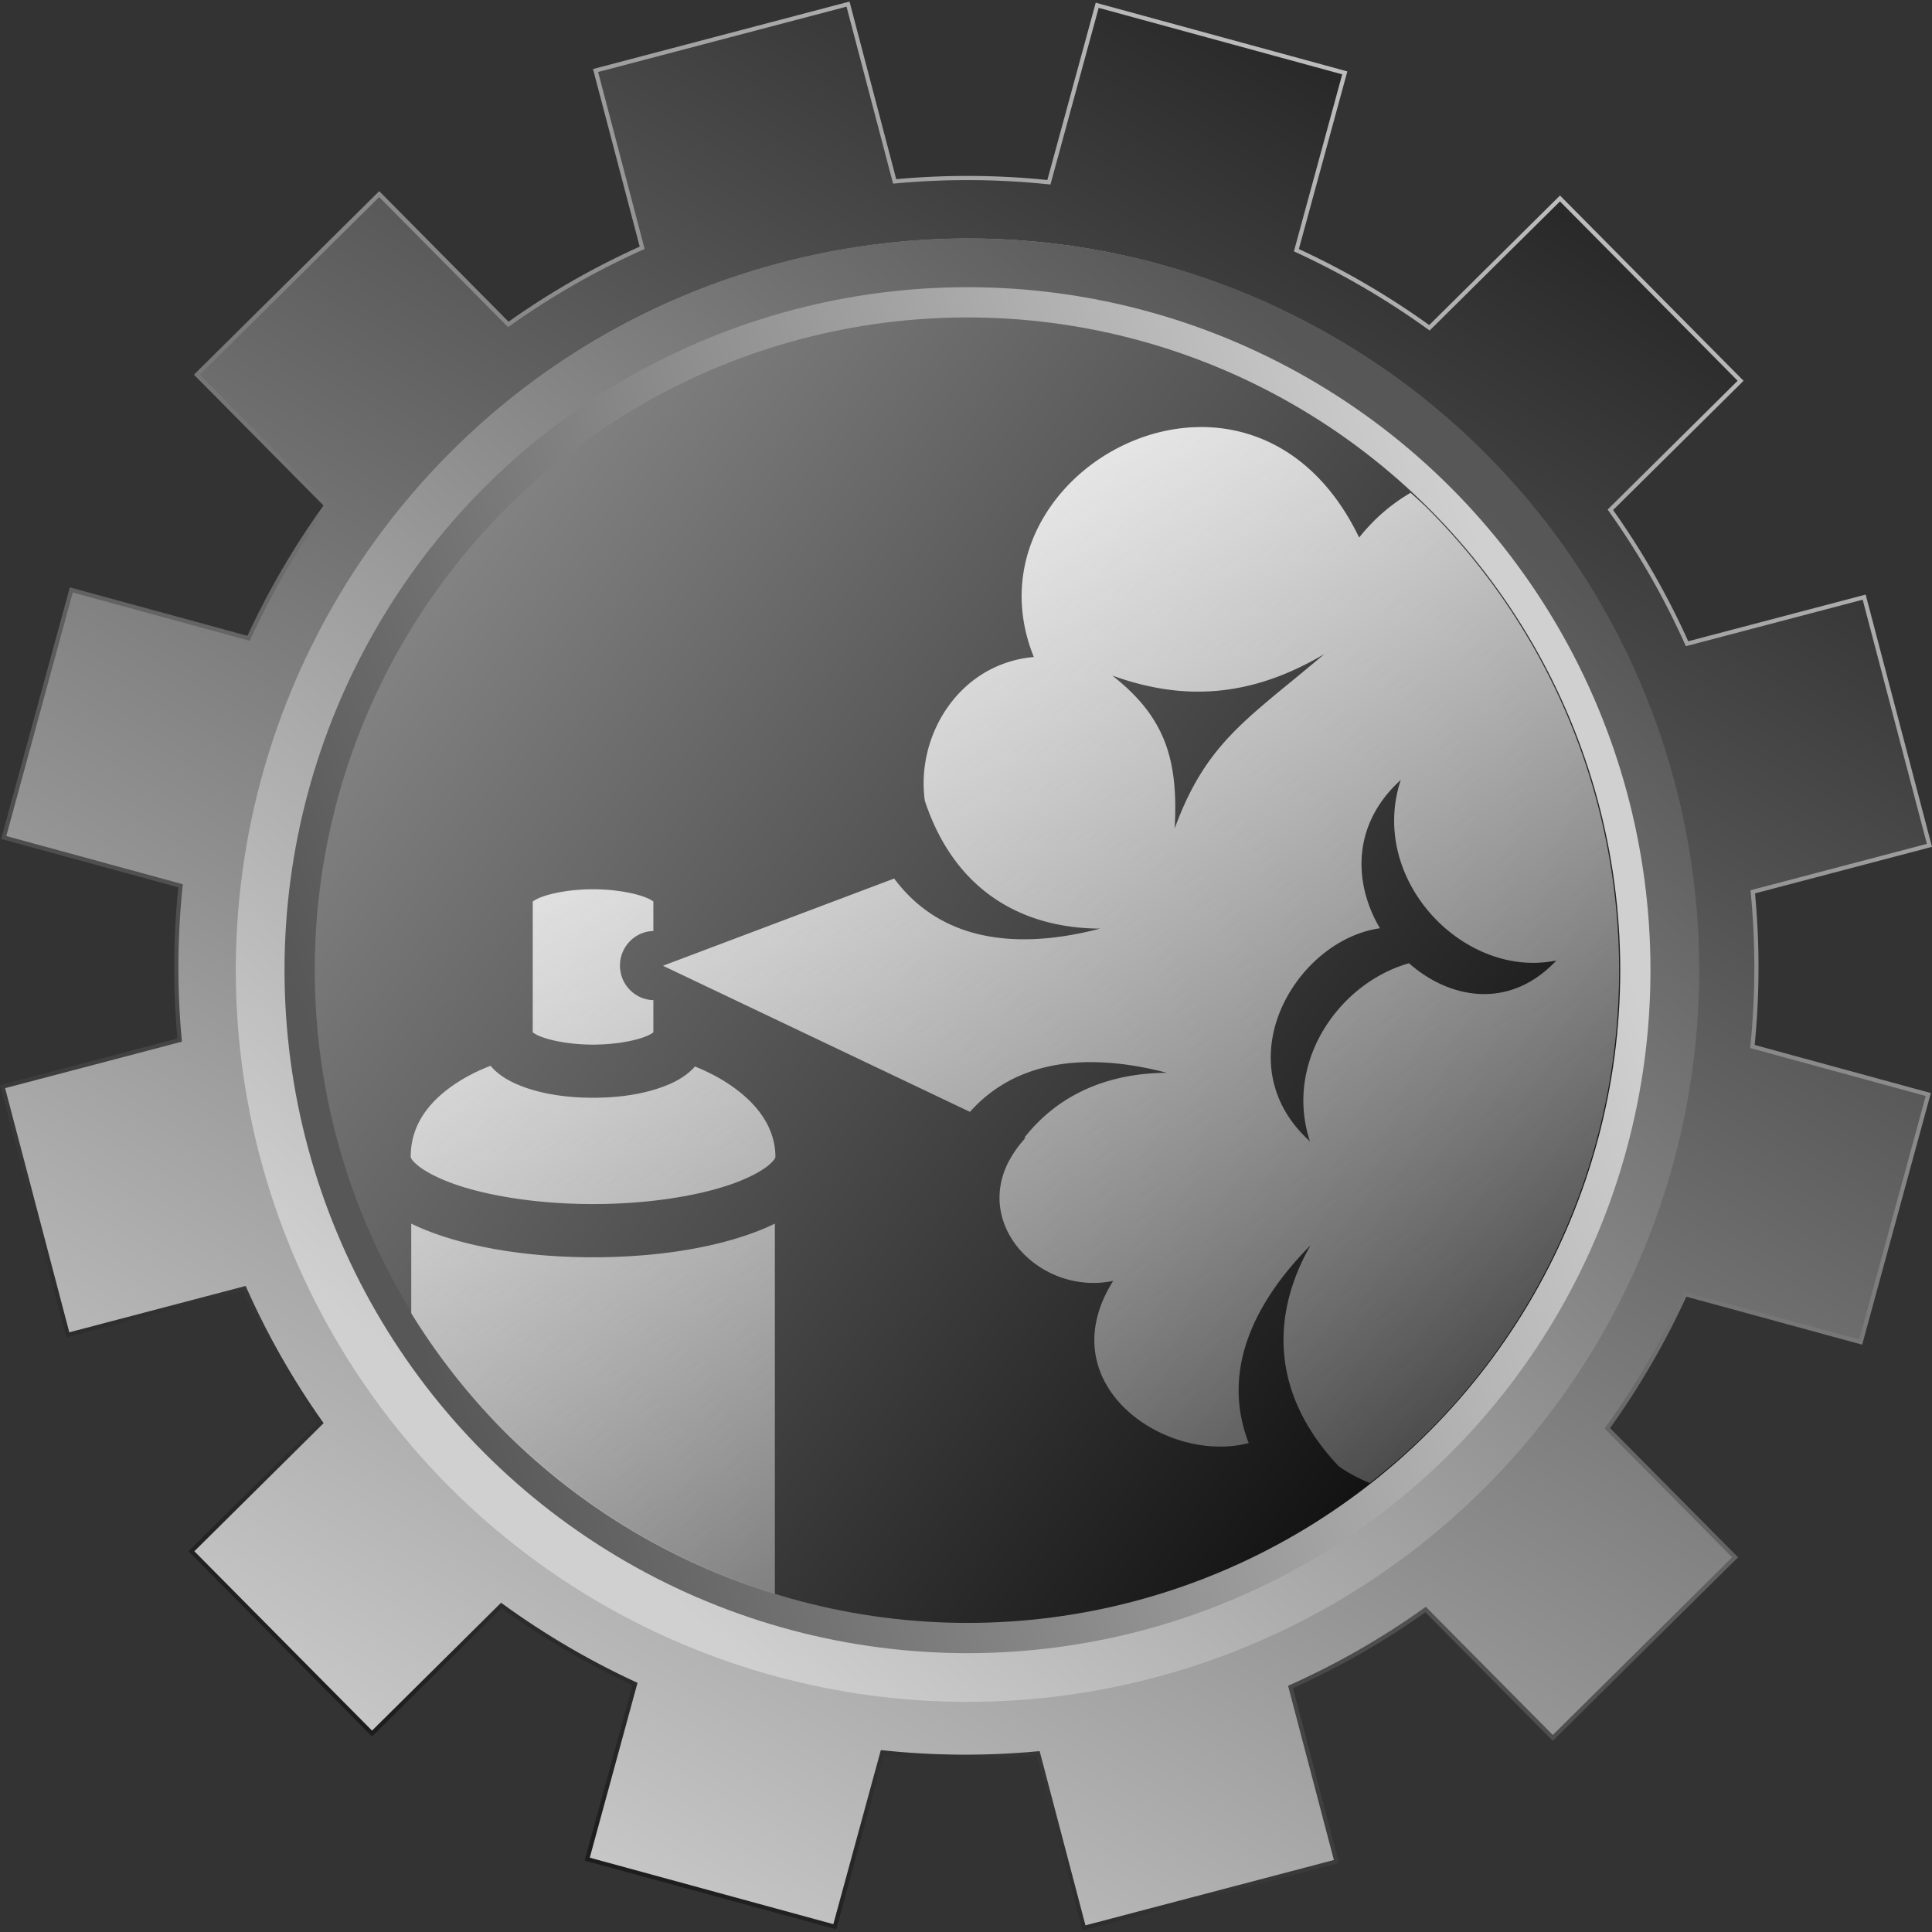 <?xml version="1.0" encoding="UTF-8" standalone="no"?>
<!-- Created with Inkscape (http://www.inkscape.org/) -->

<svg
   width="1024"
   height="1024"
   viewBox="0 0 270.933 270.933"
   version="1.1"
   id="svg49910"
   inkscape:version="1.1.1 (3bf5ae0d25, 2021-09-20)"
   sodipodi:docname="themes.svg"
   xmlns:inkscape="http://www.inkscape.org/namespaces/inkscape"
   xmlns:sodipodi="http://sodipodi.sourceforge.net/DTD/sodipodi-0.dtd"
   xmlns:xlink="http://www.w3.org/1999/xlink"
   xmlns="http://www.w3.org/2000/svg"
   xmlns:svg="http://www.w3.org/2000/svg">
  <rect x="0" y="0" width="270.933" height="270.933" fill="#333333" stroke="none"/>
  <sodipodi:namedview
     id="namedview49912"
     pagecolor="#ffffff"
     bordercolor="#666666"
     borderopacity="1.0"
     inkscape:pageshadow="2"
     inkscape:pageopacity="0.0"
     inkscape:pagecheckerboard="0"
     inkscape:document-units="px"
     showgrid="false"
     inkscape:snap-global="true"
     showguides="true"
     inkscape:guide-bbox="true"
     inkscape:zoom="0.54584385"
     inkscape:cx="239.07936"
     inkscape:cy="562.43191"
     inkscape:window-width="1920"
     inkscape:window-height="1061"
     inkscape:window-x="1920"
     inkscape:window-y="0"
     inkscape:window-maximized="1"
     inkscape:current-layer="layer1"
     units="px" />
  <defs
     id="defs49907">
    <linearGradient
       inkscape:collect="always"
       id="lakne_outer">
      <stop
         style="stop-color:#151515;stop-opacity:1"
         offset="0"
         id="stop1594" />
      <stop
         style="stop-color:#cdcdcd;stop-opacity:1"
         offset="1"
         id="stop1596" />
    </linearGradient>
    <linearGradient
       inkscape:collect="always"
       id="internal-lakne">
      <stop
         style="stop-color:#575757;stop-opacity:1"
         offset="0"
         id="stop3799" />
      <stop
         style="stop-color:#d0d0d0;stop-opacity:1"
         offset="1"
         id="stop3801" />
    </linearGradient>
    <linearGradient
       x1="41.77"
       y1="216.821"
       x2="35.304"
       y2="232.987"
       gradientUnits="userSpaceOnUse"
       gradientTransform="matrix(0.353,0,0,-0.353,23.845,194.385)"
       spreadMethod="pad"
       id="linearGradient50369">
      <stop
         style="stop-opacity:1;stop-color:#dbdbdb"
         offset="0"
         id="stop50365" />
      <stop
         style="stop-opacity:1;stop-color:#f9f9f9"
         offset="1"
         id="stop50367" />
    </linearGradient>
    <linearGradient
       x1="42.764"
       y1="152.864"
       x2="37.311"
       y2="169.043"
       gradientUnits="userSpaceOnUse"
       gradientTransform="matrix(0.353,0,0,-0.353,23.845,194.385)"
       spreadMethod="pad"
       id="linearGradient50381">
      <stop
         style="stop-opacity:1;stop-color:#dbdbdb"
         offset="0"
         id="stop50377" />
      <stop
         style="stop-opacity:1;stop-color:#f9f9f9"
         offset="1"
         id="stop50379" />
    </linearGradient>
    <linearGradient
       x1="112.72"
       y1="224.64"
       x2="124.48"
       y2="224.64"
       gradientUnits="userSpaceOnUse"
       gradientTransform="matrix(0.353,0,0,-0.353,23.845,194.385)"
       spreadMethod="pad"
       id="linearGradient50393">
      <stop
         style="stop-opacity:1;stop-color:#dbdbdb"
         offset="0"
         id="stop50389" />
      <stop
         style="stop-opacity:1;stop-color:#f9f9f9"
         offset="1"
         id="stop50391" />
    </linearGradient>
    <linearGradient
       x1="113.908"
       y1="167.928"
       x2="122.686"
       y2="165.576"
       gradientUnits="userSpaceOnUse"
       gradientTransform="matrix(0.353,0,0,-0.353,23.845,194.385)"
       spreadMethod="pad"
       id="linearGradient50405">
      <stop
         style="stop-opacity:1;stop-color:#dbdbdb"
         offset="0"
         id="stop50401" />
      <stop
         style="stop-opacity:1;stop-color:#f9f9f9"
         offset="1"
         id="stop50403" />
    </linearGradient>
    <linearGradient
       x1="178"
       y1="224.202"
       x2="209.92"
       y2="224.202"
       gradientUnits="userSpaceOnUse"
       gradientTransform="matrix(0.353,0,0,-0.353,23.845,194.385)"
       spreadMethod="pad"
       id="linearGradient50417">
      <stop
         style="stop-opacity:1;stop-color:#dbdbdb"
         offset="0"
         id="stop50413" />
      <stop
         style="stop-opacity:1;stop-color:#f9f9f9"
         offset="1"
         id="stop50415" />
    </linearGradient>
    <linearGradient
       x1="189.309"
       y1="225.533"
       x2="198.611"
       y2="225.533"
       gradientUnits="userSpaceOnUse"
       gradientTransform="matrix(0.353,0,0,-0.353,23.845,194.385)"
       spreadMethod="pad"
       id="linearGradient50429">
      <stop
         style="stop-opacity:1;stop-color:#dbdbdb"
         offset="0"
         id="stop50425" />
      <stop
         style="stop-opacity:1;stop-color:#f9f9f9"
         offset="1"
         id="stop50427" />
    </linearGradient>
    <linearGradient
       x1="259.051"
       y1="231.106"
       x2="275.429"
       y2="231.106"
       gradientUnits="userSpaceOnUse"
       gradientTransform="matrix(0.353,0,0,-0.353,23.845,194.385)"
       spreadMethod="pad"
       id="linearGradient50441">
      <stop
         style="stop-opacity:1;stop-color:#dbdbdb"
         offset="0"
         id="stop50437" />
      <stop
         style="stop-opacity:1;stop-color:#f9f9f9"
         offset="1"
         id="stop50439" />
    </linearGradient>
    <linearGradient
       x1="341.913"
       y1="210.263"
       x2="345.402"
       y2="213.751"
       gradientUnits="userSpaceOnUse"
       gradientTransform="matrix(0.353,0,0,-0.353,23.845,194.385)"
       spreadMethod="pad"
       id="linearGradient50453">
      <stop
         style="stop-opacity:1;stop-color:#dbdbdb"
         offset="0"
         id="stop50449" />
      <stop
         style="stop-opacity:1;stop-color:#f9f9f9"
         offset="1"
         id="stop50451" />
    </linearGradient>
    <linearGradient
       x1="341.687"
       y1="210.263"
       x2="338.198"
       y2="213.751"
       gradientUnits="userSpaceOnUse"
       gradientTransform="matrix(0.353,0,0,-0.353,23.845,194.385)"
       spreadMethod="pad"
       id="linearGradient50465">
      <stop
         style="stop-opacity:1;stop-color:#dbdbdb"
         offset="0"
         id="stop50461" />
      <stop
         style="stop-opacity:1;stop-color:#f9f9f9"
         offset="1"
         id="stop50463" />
    </linearGradient>
    <linearGradient
       x1="392.428"
       y1="234.456"
       x2="403.039"
       y2="234.456"
       gradientUnits="userSpaceOnUse"
       gradientTransform="matrix(0.353,0,0,-0.353,23.845,194.385)"
       spreadMethod="pad"
       id="linearGradient50477">
      <stop
         style="stop-opacity:1;stop-color:#dbdbdb"
         offset="0"
         id="stop50473" />
      <stop
         style="stop-opacity:1;stop-color:#f9f9f9"
         offset="1"
         id="stop50475" />
    </linearGradient>
    <linearGradient
       x1="181.461"
       y1="172.196"
       x2="187.535"
       y2="172.196"
       gradientUnits="userSpaceOnUse"
       gradientTransform="matrix(0.353,0,0,-0.353,23.845,194.385)"
       spreadMethod="pad"
       id="linearGradient50489">
      <stop
         style="stop-opacity:1;stop-color:#dbdbdb"
         offset="0"
         id="stop50485" />
      <stop
         style="stop-opacity:1;stop-color:#f9f9f9"
         offset="1"
         id="stop50487" />
    </linearGradient>
    <linearGradient
       x1="254.741"
       y1="172.196"
       x2="260.815"
       y2="172.196"
       gradientUnits="userSpaceOnUse"
       gradientTransform="matrix(0.353,0,0,-0.353,23.845,194.385)"
       spreadMethod="pad"
       id="linearGradient50501">
      <stop
         style="stop-opacity:1;stop-color:#dbdbdb"
         offset="0"
         id="stop50497" />
      <stop
         style="stop-opacity:1;stop-color:#f9f9f9"
         offset="1"
         id="stop50499" />
    </linearGradient>
    <linearGradient
       x1="329.6"
       y1="170.848"
       x2="335.541"
       y2="170.848"
       gradientUnits="userSpaceOnUse"
       gradientTransform="matrix(0.353,0,0,-0.353,23.845,194.385)"
       spreadMethod="pad"
       id="linearGradient50513">
      <stop
         style="stop-opacity:1;stop-color:#dbdbdb"
         offset="0"
         id="stop50509" />
      <stop
         style="stop-opacity:1;stop-color:#f9f9f9"
         offset="1"
         id="stop50511" />
    </linearGradient>
    <linearGradient
       x1="404.16"
       y1="209.408"
       x2="410.101"
       y2="209.408"
       gradientUnits="userSpaceOnUse"
       gradientTransform="matrix(0.353,0,0,-0.353,23.845,194.385)"
       spreadMethod="pad"
       id="linearGradient50525">
      <stop
         style="stop-opacity:1;stop-color:#dbdbdb"
         offset="0"
         id="stop50521" />
      <stop
         style="stop-opacity:1;stop-color:#f9f9f9"
         offset="1"
         id="stop50523" />
    </linearGradient>
    <linearGradient
       x1="341.2"
       y1="99.132"
       x2="345.76"
       y2="99.132"
       gradientUnits="userSpaceOnUse"
       gradientTransform="matrix(0.353,0,0,-0.353,23.845,194.385)"
       spreadMethod="pad"
       id="linearGradient50545">
      <stop
         style="stop-opacity:1;stop-color:#dbdbdb"
         offset="0"
         id="stop50541" />
      <stop
         style="stop-opacity:1;stop-color:#f9f9f9"
         offset="1"
         id="stop50543" />
    </linearGradient>
    <linearGradient
       x1="337.6"
       y1="102.109"
       x2="346"
       y2="102.109"
       gradientUnits="userSpaceOnUse"
       gradientTransform="matrix(0.353,0,0,-0.353,23.845,194.385)"
       spreadMethod="pad"
       id="linearGradient50557">
      <stop
         style="stop-opacity:1;stop-color:#dbdbdb"
         offset="0"
         id="stop50553" />
      <stop
         style="stop-opacity:1;stop-color:#f9f9f9"
         offset="1"
         id="stop50555" />
    </linearGradient>
    <linearGradient
       x1="253.968"
       y1="97.44"
       x2="268.441"
       y2="97.44"
       gradientUnits="userSpaceOnUse"
       gradientTransform="matrix(0.353,0,0,-0.353,23.845,194.385)"
       spreadMethod="pad"
       id="linearGradient50569">
      <stop
         style="stop-opacity:1;stop-color:#dbdbdb"
         offset="0"
         id="stop50565" />
      <stop
         style="stop-opacity:1;stop-color:#f9f9f9"
         offset="1"
         id="stop50567" />
    </linearGradient>
    <linearGradient
       x1="201.16"
       y1="104.805"
       x2="201.16"
       y2="93.682"
       gradientUnits="userSpaceOnUse"
       gradientTransform="matrix(0.353,0,0,-0.353,23.845,194.385)"
       spreadMethod="pad"
       id="linearGradient50581">
      <stop
         style="stop-opacity:1;stop-color:#dbdbdb"
         offset="0"
         id="stop50577" />
      <stop
         style="stop-opacity:1;stop-color:#f9f9f9"
         offset="1"
         id="stop50579" />
    </linearGradient>
    <linearGradient
       x1="410.36"
       y1="40.805"
       x2="410.36"
       y2="29.683"
       gradientUnits="userSpaceOnUse"
       gradientTransform="matrix(0.353,0,0,-0.353,23.845,194.385)"
       spreadMethod="pad"
       id="linearGradient50593">
      <stop
         style="stop-opacity:1;stop-color:#dbdbdb"
         offset="0"
         id="stop50589" />
      <stop
         style="stop-opacity:1;stop-color:#f9f9f9"
         offset="1"
         id="stop50591" />
    </linearGradient>
    <linearGradient
       x1="421.691"
       y1="117.694"
       x2="431.451"
       y2="112.059"
       gradientUnits="userSpaceOnUse"
       gradientTransform="matrix(0.353,0,0,-0.353,23.845,194.385)"
       spreadMethod="pad"
       id="linearGradient50605">
      <stop
         style="stop-opacity:1;stop-color:#dbdbdb"
         offset="0"
         id="stop50601" />
      <stop
         style="stop-opacity:1;stop-color:#f9f9f9"
         offset="1"
         id="stop50603" />
    </linearGradient>
    <linearGradient
       x1="35.701"
       y1="38.829"
       x2="55.454"
       y2="38.829"
       gradientUnits="userSpaceOnUse"
       gradientTransform="matrix(0.353,0,0,-0.353,23.845,194.385)"
       spreadMethod="pad"
       id="linearGradient50617">
      <stop
         style="stop-opacity:1;stop-color:#dbdbdb"
         offset="0"
         id="stop50613" />
      <stop
         style="stop-opacity:1;stop-color:#f9f9f9"
         offset="1"
         id="stop50615" />
    </linearGradient>
    <linearGradient
       x1="116.528"
       y1="42.812"
       x2="123.923"
       y2="42.812"
       gradientUnits="userSpaceOnUse"
       gradientTransform="matrix(0.353,0,0,0.353,23.845,185.241)"
       spreadMethod="pad"
       id="linearGradient50629">
      <stop
         style="stop-opacity:1;stop-color:#dbdbdb"
         offset="0"
         id="stop50625" />
      <stop
         style="stop-opacity:1;stop-color:#f9f9f9"
         offset="1"
         id="stop50627" />
    </linearGradient>
    <linearGradient
       x1="191.888"
       y1="42.932"
       x2="199.283"
       y2="42.932"
       gradientUnits="userSpaceOnUse"
       gradientTransform="matrix(0.353,0,0,0.353,23.845,185.241)"
       spreadMethod="pad"
       id="linearGradient50641">
      <stop
         style="stop-opacity:1;stop-color:#dbdbdb"
         offset="0"
         id="stop50637" />
      <stop
         style="stop-opacity:1;stop-color:#f9f9f9"
         offset="1"
         id="stop50639" />
    </linearGradient>
    <linearGradient
       x1="113.925"
       y1="30.164"
       x2="127.205"
       y2="30.164"
       gradientUnits="userSpaceOnUse"
       gradientTransform="matrix(0.353,0,0,-0.353,23.845,194.385)"
       spreadMethod="pad"
       id="linearGradient50653">
      <stop
         style="stop-opacity:1;stop-color:#dbdbdb"
         offset="0"
         id="stop50649" />
      <stop
         style="stop-opacity:1;stop-color:#f9f9f9"
         offset="1"
         id="stop50651" />
    </linearGradient>
    <linearGradient
       x1="189.285"
       y1="30.284"
       x2="202.565"
       y2="30.284"
       gradientUnits="userSpaceOnUse"
       gradientTransform="matrix(0.353,0,0,-0.353,23.845,194.385)"
       spreadMethod="pad"
       id="linearGradient50665">
      <stop
         style="stop-opacity:1;stop-color:#dbdbdb"
         offset="0"
         id="stop50661" />
      <stop
         style="stop-opacity:1;stop-color:#f9f9f9"
         offset="1"
         id="stop50663" />
    </linearGradient>
    <linearGradient
       x1="260.37"
       y1="42.455"
       x2="278.611"
       y2="42.455"
       gradientUnits="userSpaceOnUse"
       gradientTransform="matrix(0.353,0,0,-0.353,23.845,194.385)"
       spreadMethod="pad"
       id="linearGradient50677">
      <stop
         style="stop-opacity:1;stop-color:#dbdbdb"
         offset="0"
         id="stop50673" />
      <stop
         style="stop-opacity:1;stop-color:#f9f9f9"
         offset="1"
         id="stop50675" />
    </linearGradient>
    <linearGradient
       x1="334.93"
       y1="22.822"
       x2="353.171"
       y2="22.822"
       gradientUnits="userSpaceOnUse"
       gradientTransform="matrix(0.353,0,0,-0.353,23.845,194.385)"
       spreadMethod="pad"
       id="linearGradient50689">
      <stop
         style="stop-opacity:1;stop-color:#dbdbdb"
         offset="0"
         id="stop50685" />
      <stop
         style="stop-opacity:1;stop-color:#f9f9f9"
         offset="1"
         id="stop50687" />
    </linearGradient>
    <linearGradient
       x1="260.37"
       y1="31.768"
       x2="278.611"
       y2="31.768"
       gradientUnits="userSpaceOnUse"
       gradientTransform="matrix(0.353,0,0,-0.353,23.845,194.385)"
       spreadMethod="pad"
       id="linearGradient50701">
      <stop
         style="stop-opacity:1;stop-color:#dbdbdb"
         offset="0"
         id="stop50697" />
      <stop
         style="stop-opacity:1;stop-color:#f9f9f9"
         offset="1"
         id="stop50699" />
    </linearGradient>
    <linearGradient
       x1="334.93"
       y1="33.508"
       x2="353.171"
       y2="33.508"
       gradientUnits="userSpaceOnUse"
       gradientTransform="matrix(0.353,0,0,-0.353,23.845,194.385)"
       spreadMethod="pad"
       id="linearGradient50713">
      <stop
         style="stop-opacity:1;stop-color:#dbdbdb"
         offset="0"
         id="stop50709" />
      <stop
         style="stop-opacity:1;stop-color:#f9f9f9"
         offset="1"
         id="stop50711" />
    </linearGradient>
    <linearGradient
       inkscape:collect="always"
       xlink:href="#internal-lakne"
       id="linearGradient3359"
       x1="-101.257"
       y1="-291.816"
       x2="27.106"
       y2="-180.861"
       gradientUnits="userSpaceOnUse"
       gradientTransform="matrix(1.125,-1.1062789e-8,1.1062789e-8,1.125,174.688,131.963)" />
    <linearGradient
       inkscape:collect="always"
       xlink:href="#internal-lakne"
       id="linearGradient3493"
       gradientUnits="userSpaceOnUse"
       x1="-101.257"
       y1="-291.816"
       x2="27.106"
       y2="-180.861"
       gradientTransform="matrix(1.05,0,0,1.05,-14.124,435.225)" />
    <linearGradient
       inkscape:collect="always"
       xlink:href="#linearGradient71169"
       id="linearGradient71171"
       x1="-16.274"
       y1="265.944"
       x2="0.53"
       y2="114.386"
       gradientUnits="userSpaceOnUse"
       gradientTransform="matrix(1.19,0,0,1.19,-50.681,-42.193)" />
    <linearGradient
       inkscape:collect="always"
       id="linearGradient71169">
      <stop
         style="stop-color:#111111;stop-opacity:1"
         offset="0"
         id="stop71165" />
      <stop
         style="stop-color:#828282;stop-opacity:1"
         offset="1"
         id="stop71167" />
    </linearGradient>
    <linearGradient
       inkscape:collect="always"
       xlink:href="#linearGradient71169"
       id="linearGradient71171-4"
       x1="51.143"
       y1="384.159"
       x2="95.58"
       y2="409.765"
       gradientUnits="userSpaceOnUse" />
    <linearGradient
       inkscape:collect="always"
       xlink:href="#khanat-icon"
       id="linearGradient2846"
       gradientUnits="userSpaceOnUse"
       gradientTransform="matrix(0.066,0,0,0.066,-22.44,-11.945)"
       x1="1703.666"
       y1="1094.062"
       x2="3136.1"
       y2="3532.473" />
    <linearGradient
       inkscape:collect="always"
       id="khanat-icon">
      <stop
         style="stop-color:#fefefe;stop-opacity:1;"
         offset="0"
         id="stop933" />
      <stop
         style="stop-color:#fefefe;stop-opacity:0.215"
         offset="1"
         id="stop935" />
    </linearGradient>
    <linearGradient
       inkscape:collect="always"
       xlink:href="#lakne_outer"
       id="linearGradient2140"
       gradientUnits="userSpaceOnUse"
       gradientTransform="matrix(-4.051,1.065,1.065,4.051,257.651,-49.815)"
       x1="7.728"
       y1="10.561"
       x2="60.705"
       y2="63.369" />
    <linearGradient
       inkscape:collect="always"
       xlink:href="#lakne_outer"
       id="linearGradient2142"
       gradientUnits="userSpaceOnUse"
       x1="243.11"
       y1="227.072"
       x2="44.639"
       y2="31.786"
       gradientTransform="matrix(-1.072,0.282,0.282,1.072,257.651,-49.815)" />
    <linearGradient
       inkscape:collect="always"
       xlink:href="#lakne_outer"
       id="linearGradient2140-4"
       gradientUnits="userSpaceOnUse"
       gradientTransform="matrix(-3.78,0,0,3.78,298.914,0)"
       x1="7.728"
       y1="10.561"
       x2="60.705"
       y2="63.369" />
    <linearGradient
       inkscape:collect="always"
       xlink:href="#lakne_outer"
       id="linearGradient2142-4"
       gradientUnits="userSpaceOnUse"
       x1="243.11"
       y1="227.072"
       x2="44.639"
       y2="31.786"
       gradientTransform="matrix(-1,0,0,1,298.914,0)" />
  </defs>
  <g
     inkscape:label="button_base"
     inkscape:groupmode="layer"
     id="layer1"
     style="display:inline">
    <g
       inkscape:groupmode="layer"
       id="layer7"
       inkscape:label="outer_circle"
       style="display:inline">
      <path
         id="rect4981-4-5-1"
         style="color:#000000;font-variation-settings:normal;display:inline;overflow:visible;visibility:visible;opacity:1;vector-effect:none;fill:url(#linearGradient2140);fill-opacity:1;fill-rule:nonzero;stroke:url(#linearGradient2142);stroke-width:0.586;stroke-linecap:butt;stroke-linejoin:miter;stroke-miterlimit:4;stroke-dasharray:none;stroke-dashoffset:0;stroke-opacity:1;-inkscape-stroke:none;marker:none;enable-background:accumulate;stop-color:#000000;stop-opacity:1"
         d="M 83.518,9.888 90.055,34.749 C 83.375,37.742 77.1,41.352 71.282,45.493 L 53.177,27.218 27.609,52.548 45.751,70.859 C 41.526,76.708 37.877,82.958 34.86,89.512 L 9.998,82.726 0.521,117.446 25.322,124.216 c -0.746,7.106 -0.804,14.348 -0.126,21.64 l -24.838,6.531 9.153,34.807 24.774,-6.514 c 2.98,6.712 6.58,13.017 10.716,18.864 l -18.161,17.993 25.33,25.567 18.128,-17.959 c 5.878,4.27 12.161,7.962 18.755,11.009 l -6.705,24.561 34.72,9.477 6.674,-24.451 c 7.167,0.763 14.474,0.827 21.832,0.141 l 6.436,24.474 17.703,-4.655 17.703,-4.655 -6.436,-24.474 c 6.744,-3.022 13.074,-6.671 18.938,-10.861 l 17.838,18.005 25.568,-25.33 -17.919,-18.086 c 4.243,-5.897 7.897,-12.202 10.914,-18.811 l 24.617,6.719 9.477,-34.72 -24.663,-6.732 c 0.725,-7.125 0.758,-14.386 0.051,-21.695 l 24.774,-6.514 -9.153,-34.807 -24.838,6.531 C 233.588,83.587 229.975,77.31 225.83,71.491 l 18.263,-18.094 -25.33,-25.567 -18.308,18.138 c -5.851,-4.222 -12.102,-7.869 -18.657,-10.883 l 6.787,-24.866 -34.72,-9.477 -6.773,24.817 c -7.103,-0.743 -14.342,-0.8 -21.631,-0.119 L 118.923,0.578 101.221,5.233 Z M 109.482,37.188 161.288,234.202 C 106.834,248.521 51.198,216.052 36.879,161.598 22.56,107.144 55.028,51.507 109.482,37.188 Z m 0.265,-0.07 c 54.454,-14.319 110.091,18.15 124.41,72.603 14.319,54.454 -18.149,110.091 -72.603,124.41 z" />
    </g>
    <g
       inkscape:groupmode="layer"
       id="layer10"
       inkscape:label="outer_border"
       style="display:inline">
      <circle
         style="font-variation-settings:normal;vector-effect:none;fill:none;fill-opacity:1;fill-rule:evenodd;stroke:url(#linearGradient3359);stroke-width:9.087;stroke-linecap:butt;stroke-linejoin:miter;stroke-miterlimit:4;stroke-dasharray:none;stroke-dashoffset:0;stroke-opacity:1;-inkscape-stroke:none;marker:none;paint-order:markers stroke fill;stop-color:#000000"
         id="path2502-1"
         cx="136.139"
         cy="-135.589"
         transform="rotate(89.963)"
         r="98.068" />
    </g>
    <g
       inkscape:groupmode="layer"
       id="layer9"
       inkscape:label="inner_border"
       style="display:inline">
      <circle
         style="font-variation-settings:normal;vector-effect:none;fill:none;fill-opacity:1;fill-rule:evenodd;stroke:url(#linearGradient3493);stroke-width:8.482;stroke-linecap:butt;stroke-linejoin:miter;stroke-miterlimit:4;stroke-dasharray:none;stroke-dashoffset:0;stroke-opacity:1;-inkscape-stroke:none;marker:none;paint-order:markers stroke fill;stop-color:#000000"
         id="path2502-1-5"
         cx="-50.106"
         cy="185.493"
         transform="rotate(-60.037)"
         r="91.536" />
    </g>
    <g
       inkscape:groupmode="layer"
       id="layer8"
       inkscape:label="inner_circle"
       style="display:inline">
      <circle
         style="font-variation-settings:normal;opacity:1;vector-effect:none;fill:url(#linearGradient71171);fill-opacity:1;fill-rule:evenodd;stroke:none;stroke-width:17.838;stroke-linecap:square;stroke-linejoin:miter;stroke-miterlimit:4;stroke-dasharray:none;stroke-dashoffset:0;stroke-opacity:1;-inkscape-stroke:none;marker:none;paint-order:markers stroke fill;stop-color:#000000;stop-opacity:1"
         id="path2502-1-5-7"
         cx="-50.106"
         cy="185.493"
         transform="rotate(-60.037)"
         r="91.536" />
    </g>
  </g>
  <g
     inkscape:groupmode="layer"
     id="layer2"
     inkscape:label="paint"
     style="display:inline">
    <path
       id="path3266"
       style="font-variation-settings:normal;vector-effect:none;fill:url(#linearGradient2846);fill-opacity:1;stroke:none;stroke-width:13.962;stroke-linecap:square;stroke-linejoin:miter;stroke-miterlimit:4;stroke-dasharray:none;stroke-dashoffset:0;stroke-opacity:1;-inkscape-stroke:none;paint-order:markers stroke fill;stop-color:#000000"
       d="m 168.616,59.884 c -0.266,-0.002 -0.53,0.006 -0.797,0.013 -15.204,0.408 -29.584,15.51 -22.844,32.237 -10.483,0.938 -16.552,10.995 -15.284,20.154 4.141,12.532 13.5,17.873 24.564,17.937 -10.9,2.852 -21.999,2.201 -28.86,-7.025 l -32.424,12.232 43.048,20.49 c 4.484,-5.023 10.452,-6.965 16.891,-6.975 3.489,-0.006 7.12,0.553 10.724,1.495 -7.985,0.045 -15.09,2.842 -19.98,9.105 l 0.125,0.062 c -0.557,0.606 -1.038,1.226 -1.458,1.843 -0.023,0.033 -0.052,0.066 -0.074,0.1 -0.096,0.151 -0.192,0.306 -0.287,0.461 -0.164,0.271 -0.327,0.553 -0.485,0.834 -0.028,0.05 -0.06,0.098 -0.088,0.149 -8.8e-4,0.002 0.002,0.009 0,0.012 -4.662,9.306 4.878,18.68 14.723,16.617 -9.125,14.493 7.365,25.768 19.008,22.745 -4.002,-10.272 0.941,-19.931 8.669,-27.752 -5.621,9.865 -5.537,20.944 3.949,31.003 1.328,0.932 2.8,1.714 4.356,2.353 a 91.536,91.536 0 0 0 8.495,-7.506 91.536,91.536 0 0 0 -0.687,-129.449 91.536,91.536 0 0 0 -2.085,-1.913 c -2.632,1.53 -5.092,3.602 -7.215,6.275 -5.287,-10.963 -13.709,-15.435 -21.985,-15.496 z m 17.102,31.839 c -10.61,9.019 -16.523,12.222 -20.988,24.463 0.537,-9.709 -1.351,-15.648 -8.744,-21.448 9.57,3.455 19.076,3.299 29.732,-3.015 z m 10.712,17.662 h 5.8e-4 c -4.611,14.015 8.899,27.972 21.823,25.311 -6.509,6.943 -14.909,5.457 -20.665,0.385 -9.807,2.78 -17.546,13.858 -13.889,24.975 -12.133,-10.993 -2.066,-28.195 9.815,-29.883 -3.709,-6.274 -3.986,-14.537 2.914,-20.788 z M 83.167,124.706 c -2.99,0 -5.682,0.497 -7.286,1.108 -0.66,0.252 -0.967,0.464 -1.172,0.612 v 18.347 c 0.205,0.147 0.511,0.359 1.172,0.61 1.604,0.612 4.297,1.109 7.286,1.109 2.989,0 5.683,-0.497 7.286,-1.108 0.66,-0.252 0.967,-0.464 1.172,-0.611 v -4.521 c -2.596,-0.061 -4.683,-2.207 -4.683,-4.846 0,-2.639 2.087,-4.784 4.683,-4.845 v -4.134 c -0.204,-0.147 -0.511,-0.359 -1.172,-0.61 -1.604,-0.611 -4.297,-1.11 -7.286,-1.11 z m -14.374,24.751 c -1.604,0.625 -3.072,1.347 -4.36,2.155 -4.535,2.849 -6.839,6.358 -6.839,10.625 0,0.004 -0.01,0.361 0.959,1.171 0.97,0.81 2.761,1.792 5.132,2.629 4.741,1.674 11.747,2.815 19.482,2.814 7.736,0 14.739,-1.141 19.481,-2.814 2.372,-0.837 4.163,-1.819 5.133,-2.629 0.97,-0.81 0.959,-1.168 0.959,-1.171 0,-3.889 -2.3,-7.496 -6.863,-10.426 -1.309,-0.841 -2.796,-1.598 -4.422,-2.254 -0.179,0.206 -0.36,0.4 -0.549,0.573 -1.123,1.028 -2.396,1.683 -3.798,2.217 -2.805,1.068 -6.202,1.594 -9.941,1.594 -3.738,0 -7.135,-0.526 -9.94,-1.594 -1.403,-0.534 -2.676,-1.19 -3.799,-2.218 -0.219,-0.2 -0.431,-0.428 -0.636,-0.672 z m -11.123,22.134 v 5.8e-4 12.572 a 91.536,91.536 0 0 0 13.469,16.992 91.536,91.536 0 0 0 37.526,22.373 v -51.937 c -1.096,0.539 -2.274,1.024 -3.538,1.471 -5.863,2.07 -13.515,3.25 -21.961,3.25 -8.446,0 -16.098,-1.181 -21.961,-3.251 -1.264,-0.446 -2.44,-0.931 -3.537,-1.471 z" />
  </g>
</svg>
